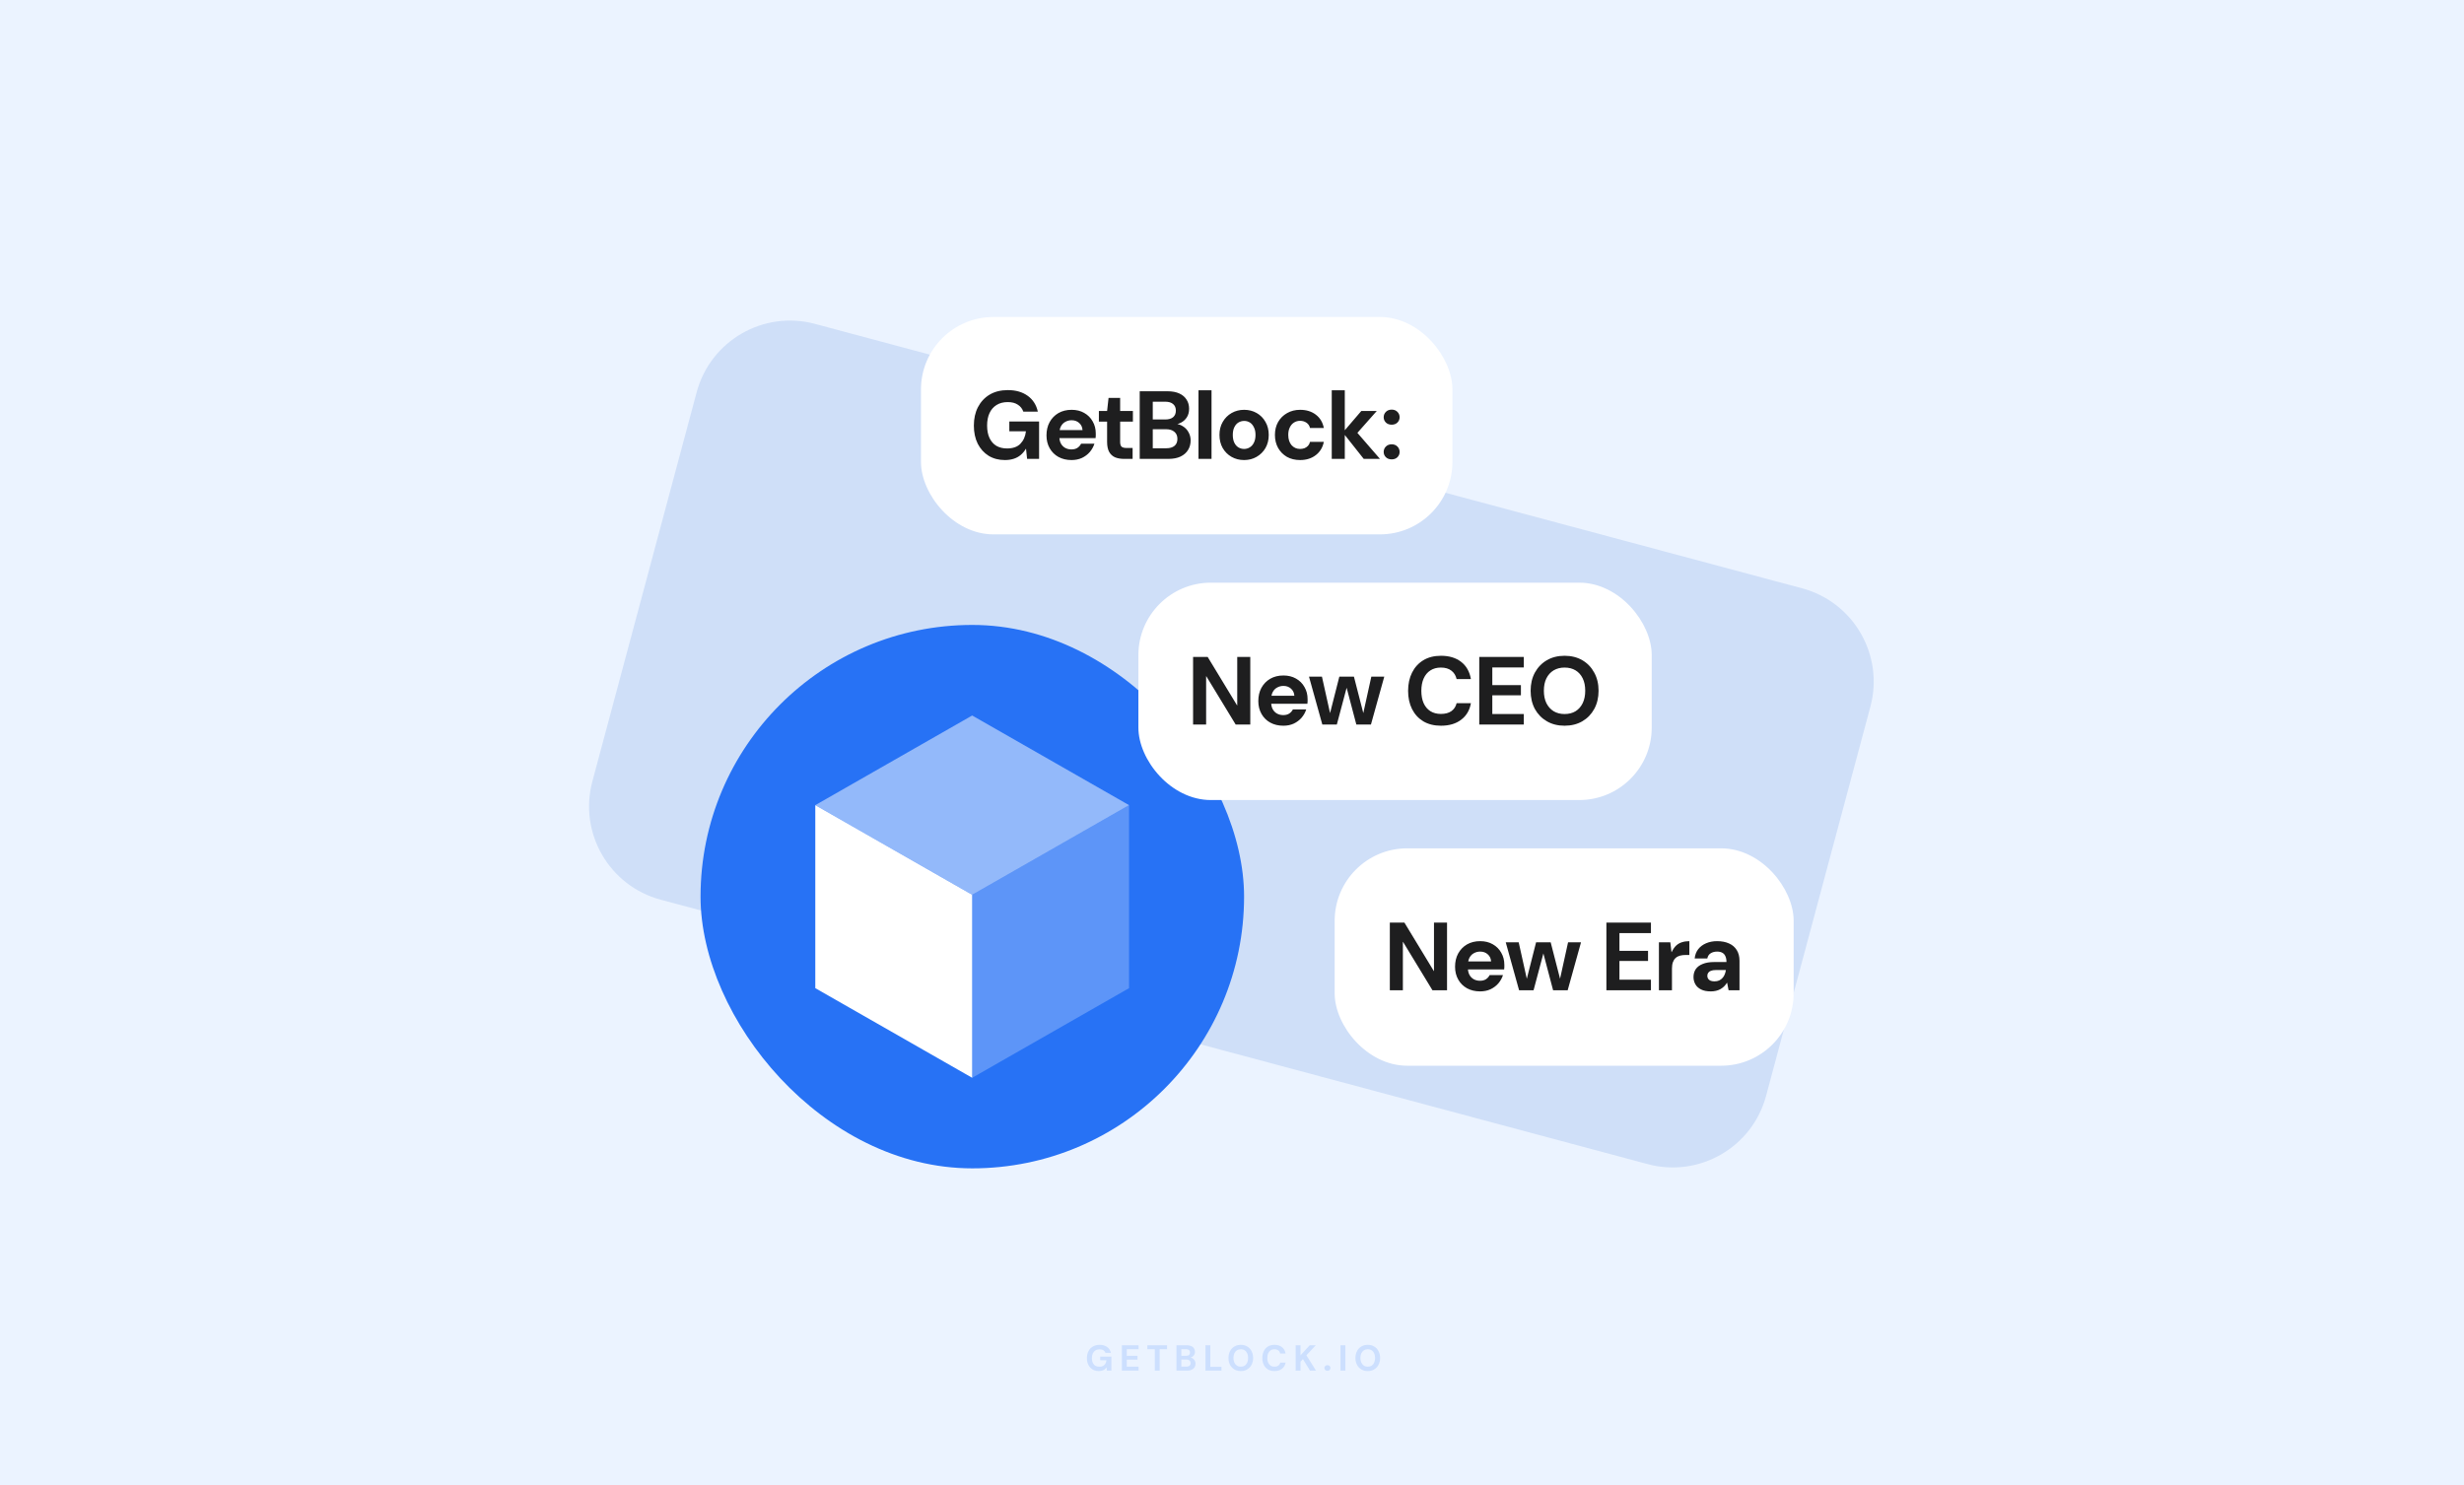 <svg width="816" height="492" viewBox="0 0 816 492" fill="none" xmlns="http://www.w3.org/2000/svg">
<rect width="816" height="492" fill="#EBF3FF"/>
<path d="M230.718 129.91C235.292 112.839 252.839 102.708 269.91 107.282L596.791 194.87C613.862 199.444 623.992 216.991 619.418 234.062L584.876 362.976C580.302 380.046 562.755 390.177 545.684 385.603L218.803 298.015C201.732 293.441 191.601 275.895 196.175 258.824L230.718 129.91Z" fill="#CFDFF8"/>
<path opacity="0.16" d="M363.914 454.144C363.122 454.144 362.426 453.968 361.826 453.616C361.234 453.256 360.774 452.756 360.446 452.116C360.118 451.468 359.954 450.716 359.954 449.86C359.954 448.996 360.122 448.236 360.458 447.58C360.794 446.916 361.278 446.396 361.91 446.02C362.55 445.644 363.306 445.456 364.178 445.456C365.17 445.456 365.99 445.692 366.638 446.164C367.294 446.636 367.714 447.292 367.898 448.132H366.098C365.978 447.764 365.754 447.476 365.426 447.268C365.098 447.052 364.678 446.944 364.166 446.944C363.622 446.944 363.158 447.064 362.774 447.304C362.39 447.544 362.098 447.88 361.898 448.312C361.698 448.744 361.598 449.26 361.598 449.86C361.598 450.468 361.698 450.984 361.898 451.408C362.098 451.832 362.382 452.156 362.75 452.38C363.126 452.596 363.566 452.704 364.07 452.704C364.806 452.704 365.362 452.508 365.738 452.116C366.122 451.716 366.35 451.2 366.422 450.568H364.358V449.356H368.054V454H366.566L366.434 452.932C366.258 453.196 366.05 453.42 365.81 453.604C365.578 453.78 365.306 453.912 364.994 454C364.682 454.096 364.322 454.144 363.914 454.144ZM371.537 454V445.6H377.057V446.908H373.157V449.104H376.697V450.364H373.157V452.692H377.057V454H371.537ZM382.432 454V446.908H379.972V445.6H386.488V446.908H384.04V454H382.432ZM389.604 454V445.6H393.048C393.632 445.6 394.124 445.692 394.524 445.876C394.924 446.06 395.224 446.316 395.424 446.644C395.632 446.964 395.736 447.336 395.736 447.76C395.736 448.184 395.644 448.54 395.46 448.828C395.276 449.116 395.032 449.34 394.728 449.5C394.432 449.652 394.104 449.74 393.744 449.764L393.936 449.632C394.32 449.648 394.66 449.752 394.956 449.944C395.26 450.128 395.496 450.376 395.664 450.688C395.84 451 395.928 451.34 395.928 451.708C395.928 452.156 395.82 452.552 395.604 452.896C395.388 453.24 395.076 453.512 394.668 453.712C394.26 453.904 393.76 454 393.168 454H389.604ZM391.224 452.68H392.904C393.344 452.68 393.684 452.58 393.924 452.38C394.164 452.18 394.284 451.892 394.284 451.516C394.284 451.14 394.16 450.848 393.912 450.64C393.664 450.424 393.32 450.316 392.88 450.316H391.224V452.68ZM391.224 449.104H392.784C393.208 449.104 393.532 449.008 393.756 448.816C393.98 448.624 394.092 448.352 394.092 448C394.092 447.656 393.98 447.388 393.756 447.196C393.532 446.996 393.204 446.896 392.772 446.896H391.224V449.104ZM399.211 454V445.6H400.831V452.74H404.515V454H399.211ZM410.912 454.144C410.104 454.144 409.392 453.96 408.776 453.592C408.168 453.224 407.692 452.716 407.348 452.068C407.004 451.412 406.832 450.656 406.832 449.8C406.832 448.944 407.004 448.192 407.348 447.544C407.692 446.888 408.168 446.376 408.776 446.008C409.392 445.64 410.104 445.456 410.912 445.456C411.72 445.456 412.428 445.64 413.036 446.008C413.652 446.376 414.132 446.888 414.476 447.544C414.82 448.192 414.992 448.944 414.992 449.8C414.992 450.656 414.82 451.412 414.476 452.068C414.132 452.716 413.652 453.224 413.036 453.592C412.428 453.96 411.72 454.144 410.912 454.144ZM410.912 452.692C411.408 452.692 411.836 452.576 412.196 452.344C412.564 452.104 412.844 451.768 413.036 451.336C413.236 450.904 413.336 450.392 413.336 449.8C413.336 449.2 413.236 448.688 413.036 448.264C412.844 447.832 412.564 447.5 412.196 447.268C411.836 447.036 411.408 446.92 410.912 446.92C410.424 446.92 409.996 447.036 409.628 447.268C409.26 447.5 408.976 447.832 408.776 448.264C408.576 448.688 408.476 449.2 408.476 449.8C408.476 450.392 408.576 450.904 408.776 451.336C408.976 451.768 409.26 452.104 409.628 452.344C409.996 452.576 410.424 452.692 410.912 452.692ZM422.053 454.144C421.221 454.144 420.505 453.964 419.905 453.604C419.305 453.236 418.845 452.728 418.525 452.08C418.205 451.424 418.045 450.668 418.045 449.812C418.045 448.956 418.205 448.2 418.525 447.544C418.845 446.888 419.305 446.376 419.905 446.008C420.505 445.64 421.221 445.456 422.053 445.456C423.069 445.456 423.897 445.708 424.537 446.212C425.185 446.716 425.589 447.428 425.749 448.348H423.985C423.881 447.9 423.665 447.552 423.337 447.304C423.009 447.048 422.577 446.92 422.041 446.92C421.553 446.92 421.133 447.04 420.781 447.28C420.429 447.512 420.157 447.844 419.965 448.276C419.781 448.7 419.689 449.212 419.689 449.812C419.689 450.404 419.781 450.916 419.965 451.348C420.157 451.78 420.429 452.112 420.781 452.344C421.133 452.576 421.553 452.692 422.041 452.692C422.577 452.692 423.005 452.576 423.325 452.344C423.653 452.104 423.873 451.772 423.985 451.348H425.749C425.589 452.22 425.185 452.904 424.537 453.4C423.897 453.896 423.069 454.144 422.053 454.144ZM429.077 454V445.6H430.697V448.924L433.733 445.6H435.737L432.641 448.924L435.821 454H433.841L431.489 450.184L430.697 451.024V454H429.077ZM439.603 454.06C439.307 454.06 439.063 453.972 438.871 453.796C438.687 453.612 438.595 453.388 438.595 453.124C438.595 452.86 438.687 452.64 438.871 452.464C439.063 452.28 439.307 452.188 439.603 452.188C439.899 452.188 440.139 452.28 440.323 452.464C440.507 452.64 440.599 452.86 440.599 453.124C440.599 453.388 440.507 453.612 440.323 453.796C440.139 453.972 439.899 454.06 439.603 454.06ZM443.921 454V445.6H445.541V454H443.921ZM452.961 454.144C452.153 454.144 451.441 453.96 450.825 453.592C450.217 453.224 449.741 452.716 449.397 452.068C449.053 451.412 448.881 450.656 448.881 449.8C448.881 448.944 449.053 448.192 449.397 447.544C449.741 446.888 450.217 446.376 450.825 446.008C451.441 445.64 452.153 445.456 452.961 445.456C453.769 445.456 454.477 445.64 455.085 446.008C455.701 446.376 456.181 446.888 456.525 447.544C456.869 448.192 457.041 448.944 457.041 449.8C457.041 450.656 456.869 451.412 456.525 452.068C456.181 452.716 455.701 453.224 455.085 453.592C454.477 453.96 453.769 454.144 452.961 454.144ZM452.961 452.692C453.457 452.692 453.885 452.576 454.245 452.344C454.613 452.104 454.893 451.768 455.085 451.336C455.285 450.904 455.385 450.392 455.385 449.8C455.385 449.2 455.285 448.688 455.085 448.264C454.893 447.832 454.613 447.5 454.245 447.268C453.885 447.036 453.457 446.92 452.961 446.92C452.473 446.92 452.045 447.036 451.677 447.268C451.309 447.5 451.025 447.832 450.825 448.264C450.625 448.688 450.525 449.2 450.525 449.8C450.525 450.392 450.625 450.904 450.825 451.336C451.025 451.768 451.309 452.104 451.677 452.344C452.045 452.576 452.473 452.692 452.961 452.692Z" fill="#2772F5"/>
<rect x="305" y="105" width="176" height="72" rx="24" fill="white"/>
<path d="M332.785 152.384C330.758 152.384 328.966 151.915 327.409 150.976C325.873 150.016 324.668 148.683 323.793 146.976C322.94 145.248 322.513 143.243 322.513 140.96C322.513 138.656 322.961 136.629 323.857 134.88C324.774 133.109 326.065 131.723 327.729 130.72C329.414 129.717 331.43 129.216 333.777 129.216C336.401 129.216 338.588 129.845 340.337 131.104C342.086 132.363 343.206 134.112 343.697 136.352H338.897C338.556 135.371 337.948 134.603 337.073 134.048C336.22 133.472 335.11 133.184 333.745 133.184C332.294 133.184 331.057 133.504 330.033 134.144C329.009 134.784 328.23 135.68 327.697 136.832C327.164 137.984 326.897 139.36 326.897 140.96C326.897 142.581 327.164 143.957 327.697 145.088C328.23 146.219 328.988 147.083 329.969 147.68C330.972 148.256 332.145 148.544 333.489 148.544C335.452 148.544 336.934 148.021 337.937 146.976C338.961 145.909 339.569 144.533 339.761 142.848H334.257V139.616H344.113V152H340.145L339.793 148.672H339.729C339.26 149.461 338.684 150.144 338.001 150.72C337.34 151.275 336.572 151.691 335.697 151.968C334.844 152.245 333.873 152.384 332.785 152.384ZM354.854 152.384C353.233 152.384 351.793 152.043 350.534 151.36C349.297 150.677 348.326 149.717 347.622 148.48C346.918 147.243 346.566 145.824 346.566 144.224C346.566 142.56 346.907 141.099 347.59 139.84C348.294 138.56 349.265 137.557 350.502 136.832C351.761 136.107 353.222 135.744 354.886 135.744C356.465 135.744 357.851 136.085 359.046 136.768C360.262 137.451 361.201 138.389 361.862 139.584C362.545 140.757 362.886 142.091 362.886 143.584C362.886 143.797 362.886 144.043 362.886 144.32C362.886 144.576 362.865 144.843 362.822 145.12H349.638V142.464H358.502C358.438 141.483 358.065 140.693 357.382 140.096C356.721 139.499 355.889 139.2 354.886 139.2C354.139 139.2 353.457 139.371 352.838 139.712C352.219 140.032 351.729 140.523 351.366 141.184C351.003 141.845 350.822 142.688 350.822 143.712V144.64C350.822 145.515 350.993 146.272 351.334 146.912C351.675 147.531 352.145 148.011 352.742 148.352C353.361 148.693 354.054 148.864 354.822 148.864C355.611 148.864 356.273 148.693 356.806 148.352C357.339 147.989 357.745 147.531 358.022 146.976H362.438C362.118 147.979 361.606 148.896 360.902 149.728C360.198 150.539 359.334 151.189 358.31 151.68C357.286 152.149 356.134 152.384 354.854 152.384ZM372.27 152C371.14 152 370.148 151.829 369.294 151.488C368.462 151.125 367.812 150.539 367.342 149.728C366.873 148.896 366.638 147.765 366.638 146.336V139.648H363.918V136.128H366.638L367.118 131.808H370.958V136.128H375.182V139.648H370.958V146.4C370.958 147.147 371.118 147.669 371.438 147.968C371.758 148.245 372.302 148.384 373.07 148.384H375.086V152H372.27ZM377.44 152V129.6H386.624C388.181 129.6 389.493 129.845 390.56 130.336C391.627 130.827 392.427 131.509 392.96 132.384C393.515 133.237 393.792 134.229 393.792 135.36C393.792 136.491 393.547 137.44 393.056 138.208C392.565 138.976 391.915 139.573 391.104 140C390.315 140.405 389.451 140.64 388.512 140.704L388.992 140.352C390.016 140.395 390.923 140.672 391.712 141.184C392.523 141.675 393.152 142.336 393.6 143.168C394.069 144 394.304 144.907 394.304 145.888C394.304 147.083 394.016 148.139 393.44 149.056C392.885 149.973 392.053 150.699 390.944 151.232C389.856 151.744 388.523 152 386.944 152H377.44ZM381.76 148.48H386.24C387.413 148.48 388.32 148.213 388.96 147.68C389.6 147.147 389.92 146.379 389.92 145.376C389.92 144.373 389.589 143.595 388.928 143.04C388.267 142.464 387.349 142.176 386.176 142.176H381.76V148.48ZM381.76 138.944H385.92C387.051 138.944 387.915 138.688 388.512 138.176C389.109 137.664 389.408 136.939 389.408 136C389.408 135.083 389.109 134.368 388.512 133.856C387.915 133.323 387.04 133.056 385.888 133.056H381.76V138.944ZM396.901 152V129.28H401.221V152H396.901ZM412.008 152.384C410.472 152.384 409.086 152.032 407.848 151.328C406.611 150.624 405.63 149.643 404.904 148.384C404.2 147.125 403.848 145.685 403.848 144.064C403.848 142.421 404.211 140.981 404.936 139.744C405.662 138.485 406.643 137.504 407.88 136.8C409.118 136.096 410.494 135.744 412.008 135.744C413.544 135.744 414.931 136.096 416.168 136.8C417.406 137.504 418.376 138.485 419.08 139.744C419.806 140.981 420.168 142.421 420.168 144.064C420.168 145.707 419.806 147.157 419.08 148.416C418.355 149.653 417.374 150.624 416.136 151.328C414.92 152.032 413.544 152.384 412.008 152.384ZM412.008 148.704C412.691 148.704 413.31 148.533 413.864 148.192C414.44 147.851 414.899 147.339 415.24 146.656C415.603 145.952 415.784 145.088 415.784 144.064C415.784 143.04 415.603 142.187 415.24 141.504C414.899 140.8 414.451 140.277 413.896 139.936C413.342 139.595 412.723 139.424 412.04 139.424C411.358 139.424 410.728 139.595 410.152 139.936C409.576 140.277 409.118 140.8 408.776 141.504C408.435 142.187 408.264 143.04 408.264 144.064C408.264 145.088 408.435 145.952 408.776 146.656C409.118 147.339 409.566 147.851 410.12 148.192C410.696 148.533 411.326 148.704 412.008 148.704ZM430.568 152.384C428.904 152.384 427.443 152.032 426.184 151.328C424.947 150.603 423.976 149.621 423.272 148.384C422.568 147.125 422.216 145.685 422.216 144.064C422.216 142.443 422.568 141.013 423.272 139.776C423.997 138.517 424.989 137.536 426.248 136.832C427.507 136.107 428.947 135.744 430.568 135.744C432.616 135.744 434.344 136.277 435.752 137.344C437.16 138.411 438.045 139.883 438.408 141.76H433.832C433.661 141.013 433.277 140.437 432.68 140.032C432.083 139.605 431.368 139.392 430.536 139.392C429.789 139.392 429.117 139.584 428.52 139.968C427.944 140.331 427.485 140.864 427.144 141.568C426.803 142.251 426.632 143.083 426.632 144.064C426.632 144.789 426.728 145.44 426.92 146.016C427.112 146.571 427.379 147.051 427.72 147.456C428.083 147.861 428.499 148.171 428.968 148.384C429.437 148.597 429.96 148.704 430.536 148.704C431.091 148.704 431.592 148.619 432.04 148.448C432.488 148.256 432.872 147.989 433.192 147.648C433.512 147.285 433.725 146.859 433.832 146.368H438.408C438.045 148.203 437.16 149.664 435.752 150.752C434.344 151.84 432.616 152.384 430.568 152.384ZM451.626 152L444.714 143.264L450.826 136.128H455.946L448.042 145.056L448.01 141.632L457.002 152H451.626ZM441.034 152V129.28H445.354V152H441.034ZM460.889 152.16C460.1 152.16 459.46 151.925 458.969 151.456C458.478 150.965 458.233 150.379 458.233 149.696C458.233 148.992 458.478 148.395 458.969 147.904C459.46 147.413 460.1 147.168 460.889 147.168C461.657 147.168 462.286 147.413 462.777 147.904C463.268 148.395 463.513 148.992 463.513 149.696C463.513 150.379 463.268 150.965 462.777 151.456C462.286 151.925 461.657 152.16 460.889 152.16ZM460.889 140.672C460.1 140.672 459.46 140.437 458.969 139.968C458.478 139.477 458.233 138.891 458.233 138.208C458.233 137.504 458.478 136.907 458.969 136.416C459.46 135.925 460.1 135.68 460.889 135.68C461.657 135.68 462.286 135.925 462.777 136.416C463.268 136.907 463.513 137.504 463.513 138.208C463.513 138.891 463.268 139.477 462.777 139.968C462.286 140.437 461.657 140.672 460.889 140.672Z" fill="#1E1E1F"/>
<rect x="232" y="207" width="180" height="180" rx="90" fill="#2772F5"/>
<path d="M321.951 296.383V357L270 327.31V266.693L321.951 296.383Z" fill="white"/>
<path opacity="0.25" d="M321.953 296.383L373.904 266.693V327.31L321.953 357V296.383Z" fill="white"/>
<path opacity="0.5" d="M321.951 237L373.902 266.69L321.951 296.38L270 266.69L321.951 237Z" fill="white"/>
<rect x="442" y="281" width="152" height="72" rx="24" fill="white"/>
<path d="M460.268 328V305.6H465.1L474.828 321.632H474.892V305.6H479.212V328H474.38L464.652 312H464.588V328H460.268ZM490.159 328.384C488.538 328.384 487.098 328.043 485.839 327.36C484.602 326.677 483.631 325.717 482.927 324.48C482.223 323.243 481.871 321.824 481.871 320.224C481.871 318.56 482.212 317.099 482.895 315.84C483.599 314.56 484.57 313.557 485.807 312.832C487.066 312.107 488.527 311.744 490.191 311.744C491.77 311.744 493.156 312.085 494.351 312.768C495.567 313.451 496.506 314.389 497.167 315.584C497.85 316.757 498.191 318.091 498.191 319.584C498.191 319.797 498.191 320.043 498.191 320.32C498.191 320.576 498.17 320.843 498.127 321.12H484.943V318.464H493.807C493.743 317.483 493.37 316.693 492.687 316.096C492.026 315.499 491.194 315.2 490.191 315.2C489.444 315.2 488.762 315.371 488.143 315.712C487.524 316.032 487.034 316.523 486.671 317.184C486.308 317.845 486.127 318.688 486.127 319.712V320.64C486.127 321.515 486.298 322.272 486.639 322.912C486.98 323.531 487.45 324.011 488.047 324.352C488.666 324.693 489.359 324.864 490.127 324.864C490.916 324.864 491.578 324.693 492.111 324.352C492.644 323.989 493.05 323.531 493.327 322.976H497.743C497.423 323.979 496.911 324.896 496.207 325.728C495.503 326.539 494.639 327.189 493.615 327.68C492.591 328.149 491.439 328.384 490.159 328.384ZM503.072 328L498.656 312.128H502.944L505.856 325.216H505.376L508.704 312.128H513.536L516.896 325.184L516.416 325.216L519.296 312.128H523.584L519.168 328H514.336L510.848 314.784H511.392L507.872 328H503.072ZM531.988 328V305.6H546.74V309.088H536.308V314.944H545.78V318.304H536.308V324.512H546.74V328H531.988ZM549.383 328V312.128H553.159L553.543 315.36H553.607C554.034 314.464 554.525 313.749 555.079 313.216C555.655 312.683 556.306 312.309 557.031 312.096C557.757 311.861 558.567 311.744 559.463 311.744V316.32H558.279C557.575 316.32 556.935 316.395 556.359 316.544C555.805 316.693 555.325 316.949 554.919 317.312C554.535 317.653 554.237 318.112 554.023 318.688C553.81 319.264 553.703 319.979 553.703 320.832V328H549.383ZM566.564 328.384C565.262 328.384 564.185 328.171 563.332 327.744C562.478 327.317 561.849 326.741 561.444 326.016C561.038 325.291 560.836 324.491 560.836 323.616C560.836 322.635 561.081 321.771 561.572 321.024C562.084 320.277 562.852 319.701 563.876 319.296C564.9 318.869 566.19 318.656 567.748 318.656H571.748C571.748 317.867 571.63 317.227 571.396 316.736C571.182 316.224 570.841 315.84 570.372 315.584C569.924 315.328 569.348 315.2 568.644 315.2C567.812 315.2 567.097 315.392 566.5 315.776C565.924 316.139 565.561 316.704 565.412 317.472H561.22C561.348 316.299 561.732 315.285 562.372 314.432C563.033 313.579 563.908 312.917 564.996 312.448C566.084 311.979 567.3 311.744 568.644 311.744C570.18 311.744 571.502 312 572.612 312.512C573.721 313.003 574.574 313.739 575.172 314.72C575.769 315.68 576.068 316.853 576.068 318.24V328H572.452L571.972 325.536H571.908C571.63 325.984 571.31 326.389 570.948 326.752C570.585 327.093 570.18 327.392 569.732 327.648C569.305 327.883 568.825 328.064 568.292 328.192C567.758 328.32 567.182 328.384 566.564 328.384ZM567.78 325.056C568.356 325.056 568.868 324.96 569.316 324.768C569.764 324.555 570.137 324.277 570.436 323.936C570.756 323.595 571.001 323.2 571.172 322.752C571.364 322.283 571.492 321.803 571.556 321.312H568.228C567.566 321.312 567.022 321.397 566.596 321.568C566.19 321.717 565.892 321.941 565.7 322.24C565.508 322.517 565.412 322.848 565.412 323.232C565.412 323.616 565.508 323.947 565.7 324.224C565.892 324.501 566.169 324.715 566.532 324.864C566.894 324.992 567.31 325.056 567.78 325.056Z" fill="#1E1E1F"/>
<rect x="377" y="193" width="170" height="72" rx="24" fill="white"/>
<path d="M395.111 240V217.6H399.943L409.671 233.632H409.735V217.6H414.055V240H409.223L399.495 224H399.431V240H395.111ZM425.003 240.384C423.381 240.384 421.941 240.043 420.683 239.36C419.445 238.677 418.475 237.717 417.771 236.48C417.067 235.243 416.715 233.824 416.715 232.224C416.715 230.56 417.056 229.099 417.739 227.84C418.443 226.56 419.413 225.557 420.651 224.832C421.909 224.107 423.371 223.744 425.035 223.744C426.613 223.744 428 224.085 429.195 224.768C430.411 225.451 431.349 226.389 432.011 227.584C432.693 228.757 433.035 230.091 433.035 231.584C433.035 231.797 433.035 232.043 433.035 232.32C433.035 232.576 433.013 232.843 432.971 233.12H419.787V230.464H428.651C428.587 229.483 428.213 228.693 427.531 228.096C426.869 227.499 426.037 227.2 425.035 227.2C424.288 227.2 423.605 227.371 422.987 227.712C422.368 228.032 421.877 228.523 421.515 229.184C421.152 229.845 420.971 230.688 420.971 231.712V232.64C420.971 233.515 421.141 234.272 421.483 234.912C421.824 235.531 422.293 236.011 422.891 236.352C423.509 236.693 424.203 236.864 424.971 236.864C425.76 236.864 426.421 236.693 426.955 236.352C427.488 235.989 427.893 235.531 428.171 234.976H432.587C432.267 235.979 431.755 236.896 431.051 237.728C430.347 238.539 429.483 239.189 428.459 239.68C427.435 240.149 426.283 240.384 425.003 240.384ZM437.915 240L433.499 224.128H437.787L440.699 237.216H440.219L443.547 224.128H448.379L451.739 237.184L451.259 237.216L454.139 224.128H458.427L454.011 240H449.179L445.691 226.784H446.235L442.715 240H437.915ZM477.199 240.384C474.959 240.384 473.018 239.904 471.375 238.944C469.754 237.963 468.506 236.608 467.631 234.88C466.757 233.131 466.319 231.115 466.319 228.832C466.319 226.549 466.757 224.533 467.631 222.784C468.506 221.035 469.754 219.669 471.375 218.688C472.997 217.707 474.938 217.216 477.199 217.216C479.93 217.216 482.159 217.888 483.887 219.232C485.615 220.576 486.693 222.475 487.119 224.928H482.383C482.106 223.733 481.53 222.805 480.655 222.144C479.781 221.461 478.618 221.12 477.167 221.12C475.823 221.12 474.661 221.44 473.679 222.08C472.719 222.699 471.983 223.584 471.471 224.736C470.959 225.888 470.703 227.253 470.703 228.832C470.703 230.411 470.959 231.776 471.471 232.928C471.983 234.059 472.719 234.933 473.679 235.552C474.661 236.171 475.823 236.48 477.167 236.48C478.618 236.48 479.781 236.171 480.655 235.552C481.53 234.933 482.106 234.059 482.383 232.928H487.119C486.714 235.253 485.637 237.077 483.887 238.4C482.159 239.723 479.93 240.384 477.199 240.384ZM489.886 240V217.6H504.638V221.088H494.206V226.944H503.678V230.304H494.206V236.512H504.638V240H489.886ZM518.13 240.384C515.911 240.384 513.959 239.893 512.274 238.912C510.589 237.931 509.266 236.576 508.306 234.848C507.367 233.099 506.898 231.083 506.898 228.8C506.898 226.517 507.367 224.512 508.306 222.784C509.266 221.035 510.589 219.669 512.274 218.688C513.959 217.707 515.911 217.216 518.13 217.216C520.37 217.216 522.333 217.707 524.018 218.688C525.703 219.669 527.015 221.035 527.954 222.784C528.914 224.512 529.394 226.517 529.394 228.8C529.394 231.083 528.914 233.099 527.954 234.848C527.015 236.576 525.703 237.931 524.018 238.912C522.333 239.893 520.37 240.384 518.13 240.384ZM518.13 236.512C519.538 236.512 520.754 236.203 521.778 235.584C522.802 234.944 523.591 234.048 524.146 232.896C524.701 231.744 524.978 230.379 524.978 228.8C524.978 227.2 524.701 225.835 524.146 224.704C523.591 223.552 522.802 222.667 521.778 222.048C520.754 221.429 519.538 221.12 518.13 221.12C516.765 221.12 515.559 221.429 514.514 222.048C513.49 222.667 512.69 223.552 512.114 224.704C511.559 225.835 511.282 227.2 511.282 228.8C511.282 230.379 511.559 231.744 512.114 232.896C512.69 234.048 513.49 234.944 514.514 235.584C515.559 236.203 516.765 236.512 518.13 236.512Z" fill="#1E1E1F"/>
</svg>
